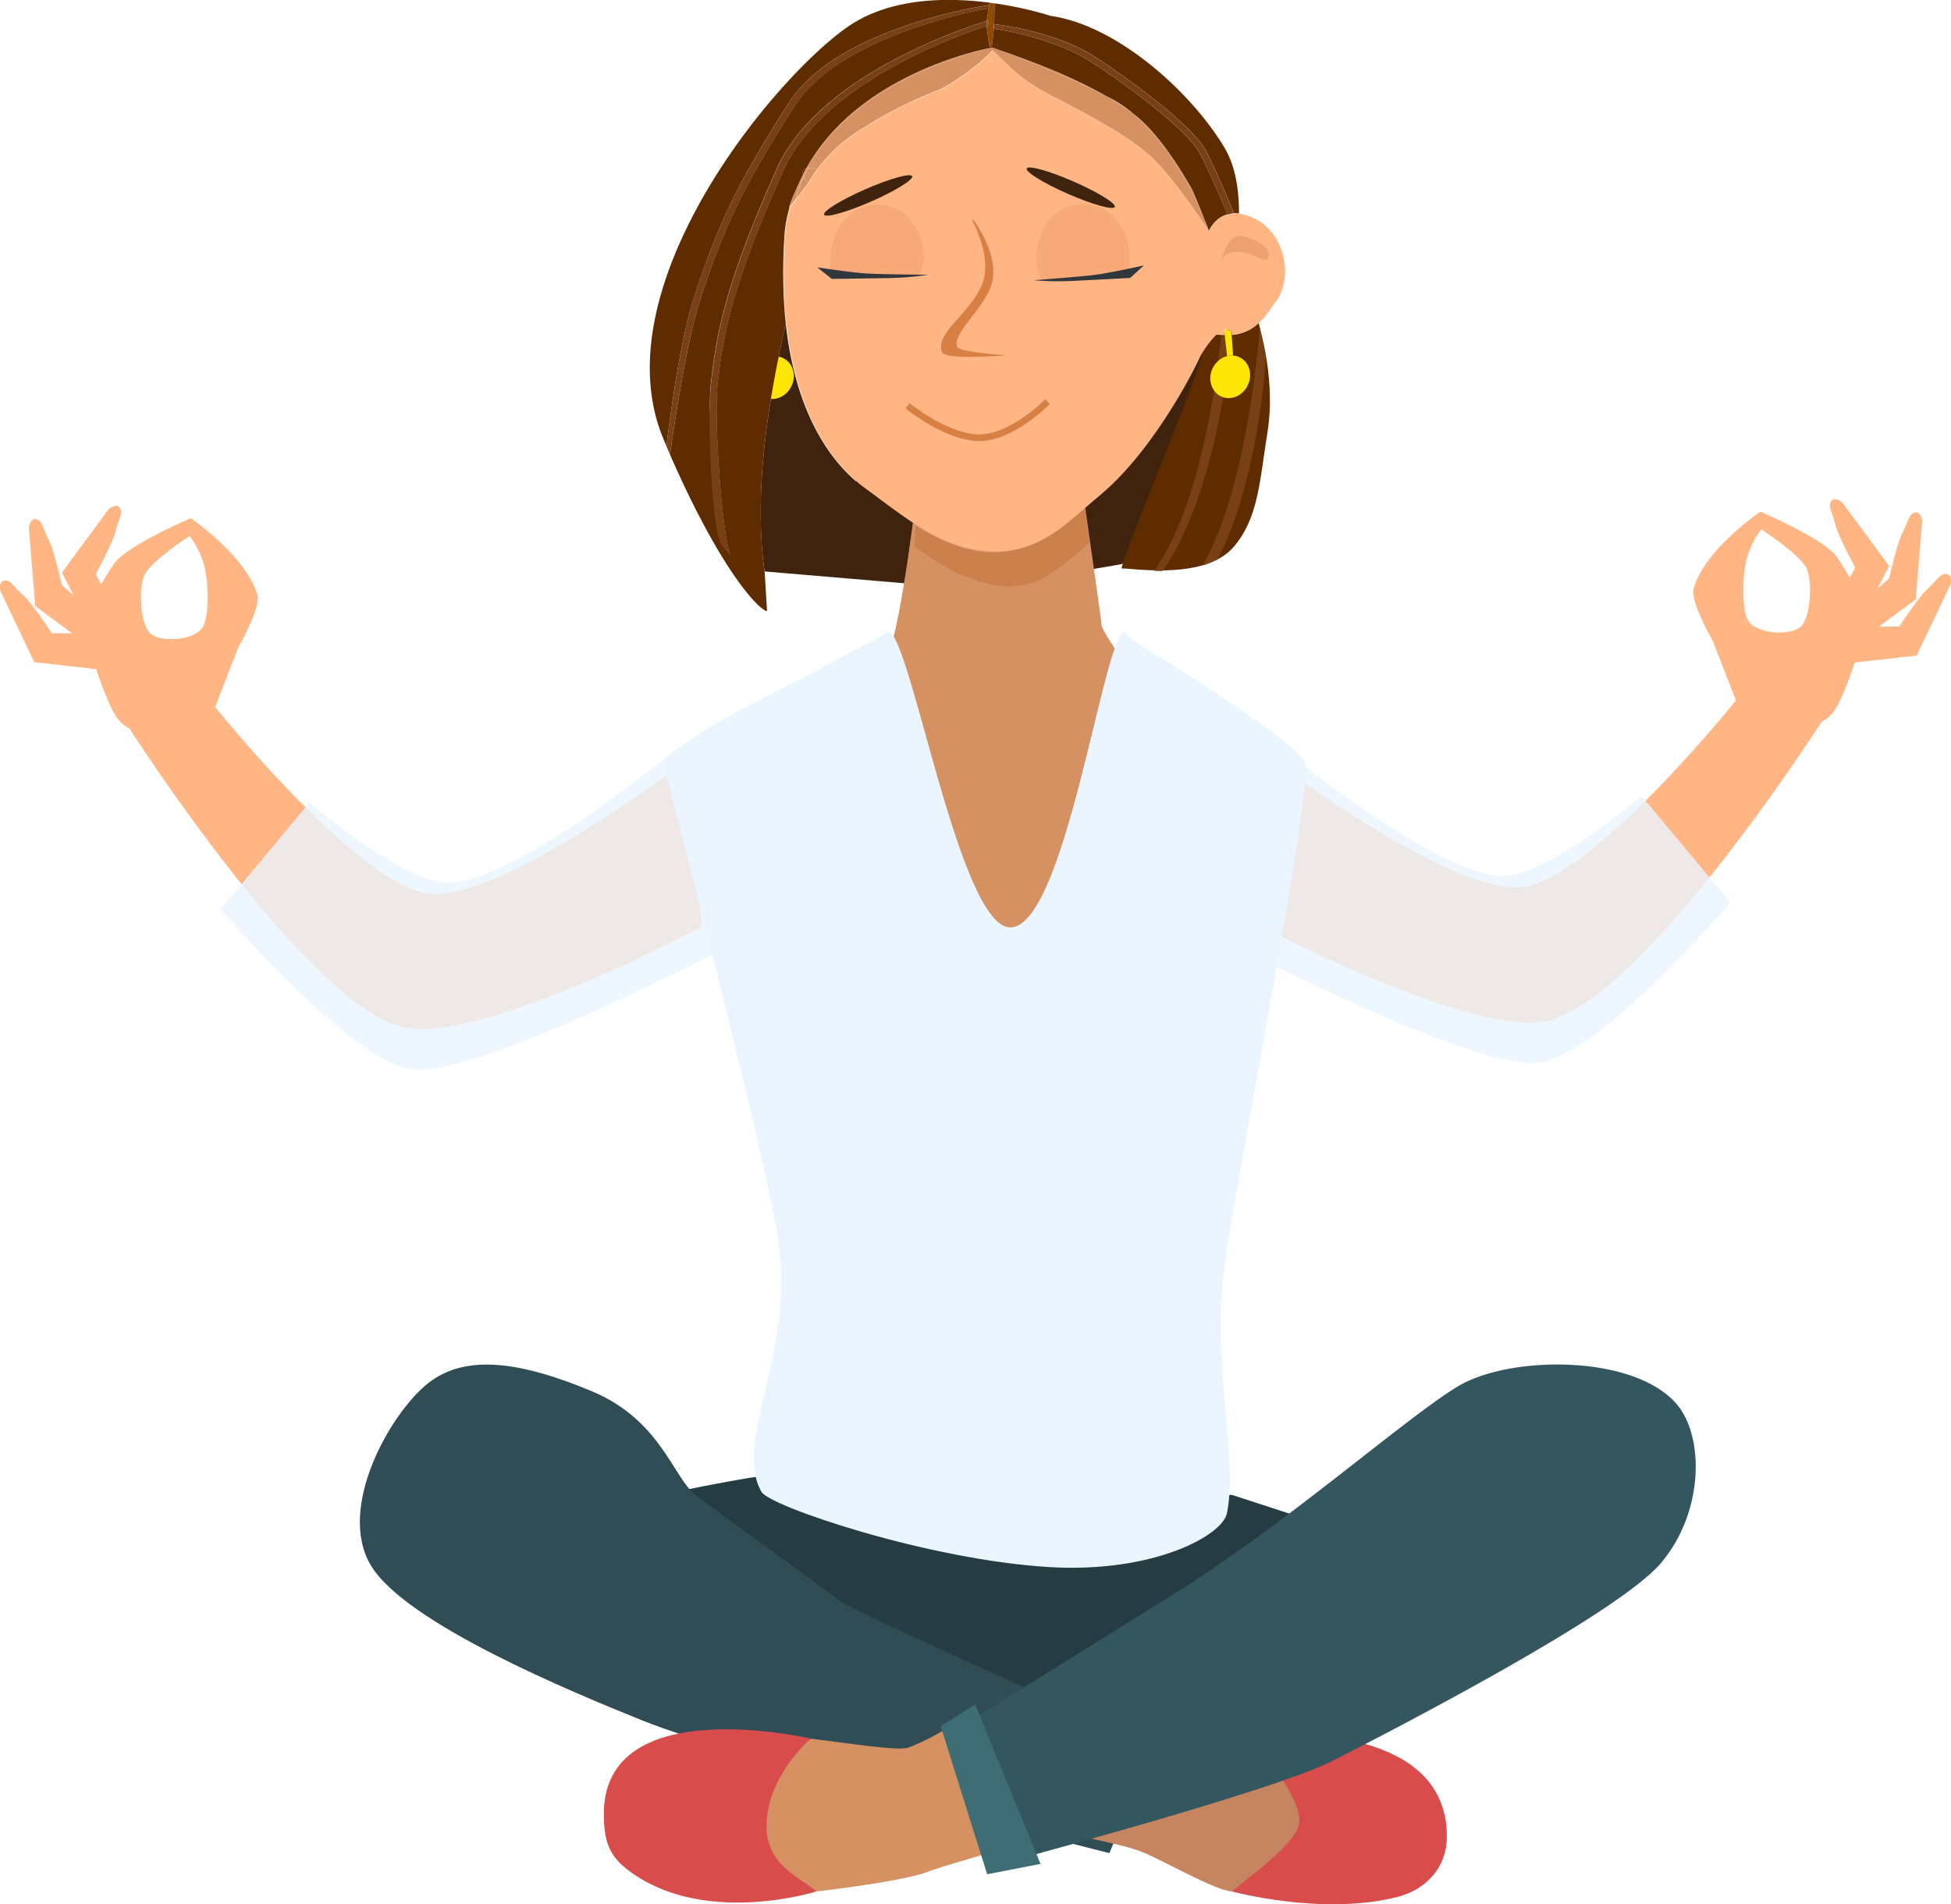 <?xml version="1.0" encoding="UTF-8"?> <svg xmlns="http://www.w3.org/2000/svg" viewBox="0 0 1117.17 1090.5"> <defs> <style>.cls-1{fill:#ffb684;}.cls-2,.cls-6{fill:#eaf5ff;}.cls-2{opacity:0.8;}.cls-3{fill:#253d42;}.cls-4{fill:#3f230e;}.cls-5{fill:#d69163;}.cls-7{fill:#5f2c00;}.cls-8{fill:#d88044;}.cls-9{fill:#608291;}.cls-10{fill:#ffe607;}.cls-11{fill:#7a4015;}.cls-12{fill:#8d4a00;}.cls-13{fill:#cc804c;}.cls-14{fill:#f7aa77;}.cls-15{fill:#eda370;}.cls-16{fill:#30373d;}.cls-17{fill:#304d56;}.cls-18{fill:#d84c4c;}.cls-19{fill:#c68561;}.cls-20{fill:#34565e;}.cls-21{fill:#3e6d75;}</style> </defs> <title>Ресурс 1</title> <g id="Слой_2" data-name="Слой 2"> <g id="_лой_2" data-name="—лой_2"> <path class="cls-1" d="M715.44,527s127.92,68.65,171.71,57.24c53.75-14,147.79-158.29,155.87-170.82a19.31,19.31,0,0,0,7.25-6.37c5.32-7.48,11.76-27.58,11.76-27.58l0-.05,35.48-4,19.35-40.66s1.41-5.44-2.16-6.06-5.59,3.71-10.72,8.27-16.46,21.8-16.46,21.8l-11.68.14L1097,343.27l3.67-44.88s-.61-5.59-4.16-4.9-3.91,5.46-7.09,11.53-7.66,26.22-7.66,26.22l-6.77,5.88,6.79-13L1055,287.87s-4.13-3.81-6.36-1,.64,6.68,2.23,13.35,11.45,24.81,11.45,24.81l-3.13,5.74c-2.67-4.69-5.37-8.92-7.35-11.78C1044.6,308.54,1008,293,1008,293s-31.8,21.62-38.16,43.88c-2.18,7.64,10.81,29.89,10.81,29.89l13.05,33.56c0,.37.1.66.3.78,0,0-81.83,102-122.1,106.84-42.15,5.08-150.72-78.23-150.72-78.23Zm316.06-168.52c-5.15,5.69-25.44,5.08-30.53-3.18-2.85-4.64-3.92-21.31-1-34.34a48.06,48.06,0,0,1,8.58-17.81S1031.5,318,1034.69,326C1037.68,333.61,1037,352.42,1031.51,358.46Z"></path> <path class="cls-2" d="M939.93,455.76s-56.3,49-82.67,45.79c-42-5.08-127.19-76.31-127.19-76.31l-21.62,117s138.63,72.5,174.25,66.14,108.11-91.58,108.11-91.58Z"></path> <path class="cls-1" d="M396,433.5s-108.57,83.31-150.72,78.22c-40.27-4.86-122.1-106.84-122.1-106.84.21-.11.29-.41.31-.78l13.05-33.56s13-22.25,10.81-29.89c-6.36-22.26-38.16-43.88-38.16-43.88s-36.62,15.58-43.88,26.08c-2,2.87-4.69,7.09-7.36,11.78l-3.14-5.75s9.86-18.13,11.45-24.8,4.45-10.49,2.23-13.36-6.36,1-6.36,1L35.42,327.94l6.79,13-6.77-5.89S31,314.93,27.78,308.85,24.25,298,20.69,297.31s-4.17,4.9-4.17,4.9l3.67,44.88L41.29,362.7l-11.67-.14s-11.32-17.25-16.46-21.8S6,331.88,2.44,332.49.28,338.54.28,338.54L19.63,379.2l35.48,4,0,.05s6.45,20.1,11.76,27.58a19.26,19.26,0,0,0,7.25,6.37C82.23,429.75,176.27,574,230,588c43.79,11.42,171.71-57.24,171.71-57.24ZM82.48,329.84c3.18-8.07,26.07-22.89,26.07-22.89a48.1,48.1,0,0,1,8.58,17.81c3,13,1.9,29.7-1,34.34-5.08,8.26-25.37,8.87-30.53,3.18C80.19,356.24,79.49,337.42,82.48,329.84Z"></path> <path class="cls-3" d="M753.64,871.77,590.08,980.15,481.7,932.85,368.93,858.13s63.57-14,79.33-14,257.33,12,257.33,12Z"></path> <path class="cls-4" d="M695.79,224.4a12.49,12.49,0,0,1-1.51-13.23,14.35,14.35,0,0,1,1.46-2.47c-2.21-1.84-4.77-4.09-7.47-6.67a29.18,29.18,0,0,0-1.66,3.08c-5.33,11.75-28.35,41.33-52.52,66.54a23.63,23.63,0,0,0-19.8-15.81l-97-10.45a23.65,23.65,0,0,0-26.05,21l-1,9.29c-18.11-15.52-35.3-43.9-40.33-90.6-.57,2.61-1.14,5.23-1.69,7.83-8,37.47-14.23,76.36-12.25,115.26a188.92,188.92,0,0,0,1.87,19.07l94.48,8s27.72.21,35.47,0c0,0,74.32-11.79,74.84-12.32C644.94,320.52,684.15,262.52,695.79,224.4Z"></path> <path class="cls-5" d="M525.09,280.53s-8.79,75.51-16.21,93.2S580.43,575,580.43,575l58.3-186.58.84-15.27s-8.81-12.81-8.81-15.27S619.85,280,619.85,280Z"></path> <path class="cls-6" d="M643.5,362c-12.15,5.23-33.66,169.09-65,169.09-29.17,0-56.51-165.09-69.67-169.74-10.2,7.17-28.82,15.14-44.4,24.57-33.77,16.81-87.11,43.41-84,54.25,2.16,7.55,60.52,230.8,65.68,273.26,7.74,63.81-26.25,113.16-10,141,4.79,8.24,95.72,39,165.12,43,59.3,3.43,98.69-18,101.34-30.87,6.51-31.73-9.07-85.15-1.25-143.13,6.21-46,51.55-275.78,45.76-286.78-6.57-12.48-61.5-46.4-73.9-54.85C659.6,373.86,650.15,368.22,643.5,362Z"></path> <path class="cls-7" d="M451.41,59.23C478.93,15.84,562.75,3.47,566.52,2.86c.14-.78.23-1.27.23-1.27l2.72.41s-.13,8.71-.16,11.19c0,.18,0,.39,0,.6,4.27.53,35.37,4.51,57.21,18.48,20.67,13.23,56.31,39.61,63.95,54,7,13.32,15.91,35.39,16,35.61l-1,.31a18.23,18.23,0,0,1,4,.06c0-14.12-2.08-27.27-8.42-37.85-19.41-32.42-62-70.12-99.47-75.3,0,0-72.77-24.49-116.77,6.69S344.5,165.3,379.65,250.77c.66,1.62,1.32,3.2,2,4.75.68-5.81,7-58.87,16-86C412.34,124.66,424.51,101.63,451.41,59.23Z"></path> <path class="cls-7" d="M706.4,313.2c14.12-16.42,14.82-37.22,19.38-65.68,5.37-33.61-6.44-64.76-6.08-67.34-1.26,0-21.67,11.58-23.07,11.4-.6-.08-5.33,5.46-8.36,10.45,2.7,2.58-48.12,121.82-45.91,123.65C643.32,324.39,688.87,333.59,706.4,313.2Z"></path> <path class="cls-7" d="M459.81,97.86a3.63,3.63,0,0,0,0,2.18c.61-1.21,1.21-2.42,1.86-3.59A2.45,2.45,0,0,0,459.81,97.86Z"></path> <path class="cls-1" d="M701,189.35c-.12.87-.25,1.73-.37,2.58h.66Z"></path> <path class="cls-1" d="M634.95,55.75l-1-.47a131,131,0,0,1,14.88,9.8A71.63,71.63,0,0,0,634.95,55.75Z"></path> <path class="cls-1" d="M568.26,27.24l1.6.56Z"></path> <path class="cls-1" d="M689.6,125.59c1.49,3.77,2.59,6.63,2.59,6.63S691.3,129.71,689.6,125.59Z"></path> <path class="cls-1" d="M628.72,277.16l1.76-1.77c.11-.4.19-.8.28-1.18l-1.67,1.73C629,276.34,628.85,276.74,628.72,277.16Z"></path> <path class="cls-8" d="M535.62,126.33c.39.22.79.43,1.18.64-1.44-2.07-2.42-3.28-2.42-3.28C534.53,124.13,535,125.05,535.62,126.33Z"></path> <path class="cls-9" d="M499.56,181.52l-.54,0Z"></path> <path class="cls-5" d="M611.73,292.78c0,.12.05.24.07.36.85-.74,1.71-1.5,2.57-2.27,0-.15-.06-.28-.09-.43C613.43,291.23,612.58,292,611.73,292.78Z"></path> <path class="cls-5" d="M600,302.72c3.77-2.77,7.74-6,11.84-9.59,0-.12,0-.24-.07-.36C607.68,296.43,603.74,299.78,600,302.72Z"></path> <path class="cls-5" d="M614.29,290.43c0,.15.05.28.09.43,4.69-4.22,9.51-8.84,14.34-13.7.13-.42.25-.82.36-1.23C624.14,281,619.16,285.94,614.29,290.43Z"></path> <path class="cls-5" d="M689.6,125.59c-2.6-6.63-6.38-16.07-7.42-17.79-1.61-2.71-15.51-27.71-30.39-40.35-.94-.8-1.91-1.58-2.92-2.36C670.3,83.1,684.18,112.53,689.6,125.59Z"></path> <path class="cls-5" d="M568.26,27.24S492.9,40,461.64,96.45a5.71,5.71,0,0,1,.85-.15C490.87,42.46,568.26,27.24,568.26,27.24Z"></path> <path class="cls-5" d="M460,100.71c-.09-.22-.15-.45-.21-.67-.4.79-.82,1.56-1.21,2.37-6.07,12.85-6.94,16.86-6.94,16.86l.54-.7A92.91,92.91,0,0,1,460,100.71Z"></path> <path class="cls-5" d="M634,55.29a290.79,290.79,0,0,0-34.88-16.65c-10.82-4.38-24.61-9.22-29.25-10.83A582.94,582.94,0,0,1,634,55.29Z"></path> <path class="cls-5" d="M462.31,96.66c.06-.12.13-.24.18-.36a5.71,5.71,0,0,0-.85.15c-.65,1.17-1.25,2.38-1.86,3.59.06.21.12.44.21.67Q461.12,98.66,462.31,96.66Z"></path> <path class="cls-5" d="M455.7,114l7-9a18.81,18.81,0,0,1-2.35-3.51A90.44,90.44,0,0,0,455.7,114Z"></path> <path class="cls-5" d="M462.5,96.31h0l1-1.6c-.25.52-.5,1.05-.75,1.58a21.82,21.82,0,0,1,4.75.38c.18,0,.37.09.56.12a87.57,87.57,0,0,1,21.61-20.59A258.86,258.86,0,0,1,536.16,52c9.44-3.59,26.79-16.75,32.06-23.27,12.31,11.65,15.69,16.74,37,27.72s43.57,23.05,55.84,35.17,31.12,40.57,31.12,40.57-1.11-2.86-2.59-6.63c-5.42-13.07-19.3-42.5-40.73-60.51A131,131,0,0,0,634,55.29a582.94,582.94,0,0,0-64.13-27.48l-1.6-.56S490.87,42.46,462.5,96.31Z"></path> <path class="cls-5" d="M462.91,104.41c-.08.2-.15.4-.23.6,0,0,.19-.37.57-1A1,1,0,0,0,462.91,104.41Z"></path> <path class="cls-5" d="M462.5,96.31c-.05.12-.12.24-.18.36l.22-.36Z"></path> <path class="cls-5" d="M462.74,96.28q-1.24,2.58-2.41,5.22a18.81,18.81,0,0,0,2.35,3.51c.08-.19.14-.39.23-.6a1,1,0,0,1,.34-.43,73.93,73.93,0,0,1,4.8-7.2c-.19,0-.38-.08-.56-.12A21.82,21.82,0,0,0,462.74,96.28Z"></path> <path class="cls-5" d="M460.14,101.12c-.06-.14-.1-.28-.15-.41a92.91,92.91,0,0,0-7.82,17.86l3.2-4.12A87.48,87.48,0,0,1,460.14,101.12Z"></path> <path class="cls-5" d="M462.31,96.66q-1.2,2-2.32,4c.05.13.1.27.15.41C460.83,99.61,461.55,98.12,462.31,96.66Z"></path> <path class="cls-5" d="M460.33,101.5c-.07-.13-.13-.25-.19-.38a87.48,87.48,0,0,0-4.77,13.33l.33-.43A90.44,90.44,0,0,1,460.33,101.5Z"></path> <path class="cls-5" d="M463.5,94.7l-1,1.6.21,0C463,95.75,463.24,95.22,463.5,94.7Z"></path> <path class="cls-5" d="M460.33,101.5q1.17-2.64,2.41-5.22l-.21,0-.22.36c-.76,1.46-1.48,2.94-2.17,4.45C460.2,101.25,460.26,101.37,460.33,101.5Z"></path> <path class="cls-10" d="M701,189.35c.06-.38.12-.77.17-1.15l-.32-.12Z"></path> <path class="cls-11" d="M454.72,61.24C481.44,19.12,565.21,4.92,566.08,4.78l.38-1.58c0-.12,0-.23.07-.34-3.77.61-87.59,13-115.12,56.36-26.9,42.4-39.07,65.43-53.82,110.25-8.93,27.17-15.27,80.23-16,86q1.05,2.48,2.08,4.84c1-7.54,8.83-63.12,17.54-89.61C415.9,126.26,428,103.38,454.72,61.24Z"></path> <path class="cls-11" d="M706.45,121.93c-.09-.22-9-22.29-16-35.61-7.64-14.43-43.28-40.82-63.95-54-21.84-14-52.93-18-57.21-18.48,0,.79-.07,1.68-.15,2.63v0c.33,0,33.15,4.57,55.35,18.79,21.82,14,55.66,39.51,62.56,52.54,6.52,12.31,14.65,32.32,15.71,35a15,15,0,0,1,2.69-.51Z"></path> <path class="cls-11" d="M705.45,122.24a15,15,0,0,0-2.69.51l.12.29Z"></path> <path class="cls-12" d="M569.29,13.8c0-.21,0-.42,0-.6,0-2.49.16-11.19.16-11.19l-2.72-.41s-.09.5-.23,1.27h0l-.08.34c-.41,2.21-1.11,6.23-1.39,8.82.68-.21,1.09-.32,1.14-.34l-.43,3-.77.24c.31,3.76,1.74,11.77,1.74,11.77l1.19-.17s.83-5.57,1.2-10.07l-.31-2.69Z"></path> <path class="cls-12" d="M566.21,11.68c-.06,0-.46.13-1.14.34-.07.65-.12,1.23-.12,1.65s0,.74.07,1.23l.77-.24Z"></path> <path class="cls-12" d="M566.52,2.86c0,.1,0,.21-.07.34l.08-.34Z"></path> <path class="cls-12" d="M568.83,13.74l.31,2.69c.08-1,.13-1.85.15-2.63Z"></path> <path class="cls-13" d="M614.15,290.83q-1.28,1.2-2.56,2.35c-4,3.66-8,7-11.76,9.95a111.65,111.65,0,0,1-10.52,7.38c-18.13,11-36.4,4.61-50.34-1.38a104.29,104.29,0,0,1-14.78-8.24c-.16,3.73-.36,7.78-.61,12,8.63,6.18,18,12.37,25.57,15.63,13.95,6,32.23,12.35,50.35,1.38A112.13,112.13,0,0,0,610,322.5c3.78-2.95,7.72-6.29,11.77-9.95q1.05-.95,2.1-1.93c-1.5-10.49-2.87-20.08-3.66-25.55C618.18,287,616.15,289,614.15,290.83Z"></path> <path class="cls-11" d="M665.67,327l-4.72-.06c30.7-43.48,38.17-133.63,38.24-134.54l5.89.47C704.79,196.63,697.31,282.18,665.67,327Z"></path> <path class="cls-11" d="M697.2,320.43c23.73-46.19,27.45-113.33,27.71-116.72l-3.57-16c-.07.85-6.08,89.5-32.64,136.07C690.6,323.33,696.15,320.83,697.2,320.43Z"></path> <path class="cls-10" d="M705.26,191.84l-.16-2.16-3.93-1.48c-.05.38-.12.77-.17,1.15l.29,2.59,1.37,12a10.72,10.72,0,0,1,3.44-.32Z"></path> <path class="cls-10" d="M709.78,204.6l-.21-.11a10.1,10.1,0,0,0-3.49-.87,10.72,10.72,0,0,0-3.44.32,11.92,11.92,0,0,0-3.51,1.55,12.94,12.94,0,0,0-3.41,3.21,14.35,14.35,0,0,0-1.46,2.47,12.49,12.49,0,0,0,1.51,13.23,10.27,10.27,0,0,0,3.54,2.67c5.62,2.55,12.47-.44,15.29-6.67S715.24,207.23,709.78,204.6Z"></path> <path class="cls-10" d="M448.43,205.09l-.2-.1a10.08,10.08,0,0,0-3.48-.87,10.78,10.78,0,0,0-2.22.11c-1.23,3.6-2.91,7-3.78,10.74-1,4.1-.6,8.3-1,12.44a2.87,2.87,0,0,0,.26.15c5.62,2.56,12.46-.44,15.29-6.67S453.89,207.73,448.43,205.09Z"></path> <path class="cls-1" d="M717.55,124.74a27.27,27.27,0,0,0-7.93-2.36,18.51,18.51,0,0,0-4-.06l-2.57.8-.12-.29c-7.66,2.16-10.57,9.48-10.57,9.48s-18.84-28.44-31.12-40.57-34.51-24.18-55.83-35.17-24.7-16.07-37-27.72c-5.27,6.52-22.61,19.68-32.06,23.27a259,259,0,0,0-46.5,24.15,87.58,87.58,0,0,0-21.61,20.59,74.86,74.86,0,0,0-4.8,7.2c-.38.66-.57,1-.57,1l-7,9c0,.15-.08.32-.11.47l0,0-3.21,4.13a70.69,70.69,0,0,0-3,16c-.61,9.13-.82,17.74-.7,25.92q.17,13.06,1.43,24.6c5.48,51,25.45,80.11,45.3,94.54,10.61,7.7,30.1,23.21,43.87,29.11,4.65,2,29.85,14.11,55.49,1.22,12.18-6.12,15.28-9.85,35.72-27.1,27.79-23.43,50.51-65.47,56.11-77.81a30.69,30.69,0,0,1,1.66-3.08c3-5,7.75-10.53,8.36-10.46,1.4.19,2.73.31,4,.35.13-.85.25-1.71.37-2.58l-.14-1.27.31.12,3.93,1.47.16,2.16a24.52,24.52,0,0,0,15.07-6.51c4.22-3.84,7.14-8.73,10.27-12.94C740.44,159.4,736.41,133.3,717.55,124.74Z"></path> <path class="cls-14" d="M526.29,157.66c1.74-4,2.75-5.92,2.75-10.64,0-16.51-11.93-29.89-26.64-29.89S475.76,130.51,475.76,147c0,6.23-2,6.81.93,11.6C476.74,158.6,524,158.1,526.29,157.66Z"></path> <path class="cls-14" d="M597.44,160.68c2.86,1.59,45.55-3.06,47.85-3.5,1.74-4,1.5-5.78,1.5-10.49,0-16.51-11.93-29.89-26.65-29.89s-26.64,13.38-26.64,29.89C593.5,152.92,595,159.35,597.44,160.68Z"></path> <path class="cls-11" d="M565.07,12C554.21,15.33,468.85,42.81,445,96.36c-27.41,61.45-34.45,90.75-37.84,123.3-2,19.27-2,89.83,4.83,96.17l7,11.55-.14-8.87c-4.59-4.79-10.27-75.52-7.89-98.28C414.31,188,421.29,159,448.51,97.95c23.55-52.81,107.58-80.27,116.5-83,0-.49-.07-.92-.07-1.23S565,12.67,565.07,12Z"></path> <path class="cls-4" d="M614.67,103.93c-13.92-6.09-25.9-9.42-26.75-7.46s9.74,8.49,23.67,14.58,25.9,9.42,26.75,7.45S628.6,110,614.67,103.93Z"></path> <path class="cls-4" d="M495.57,108.36c13.92-6.08,25.91-9.42,26.75-7.46s-9.74,8.49-23.66,14.58-25.91,9.42-26.76,7.45S481.65,114.45,495.57,108.36Z"></path> <path class="cls-8" d="M562.54,162.31c-6.28,16.88-27.78,28.54-23,39.44,2.07,4.68,36.51,1.73,36.51,1.73s-26.59-1.83-27.92-4.75c-3.27-7.18,14.14-20.92,19.21-34.57,5.23-14.05-4.85-31-9.71-38l-1.18-.64C559.72,132.15,567.58,148.76,562.54,162.31Z"></path> <path class="cls-15" d="M725.95,143.42c-1-3-10.13-8-16.23-8.37l-.34,0c-6.1-.14-10.38,14.53-10.38,14.53,1.85-4.08,5.64-5.51,9.88-5.39a26.67,26.67,0,0,1,11.06,3.09C727.24,151,726.92,146.5,725.95,143.42Z"></path> <path class="cls-7" d="M687,87.79c-6.9-13-40.74-38.57-62.56-52.54-22.2-14.22-55-18.75-55.35-18.79v0c-.36,4.51-1.2,10.07-1.2,10.07l-1.19.17s-1.43-8-1.74-11.77c-8.92,2.78-92.95,30.24-116.5,83-27.22,61-34.2,90.07-37.57,122.29-2.38,22.77,3.31,93.49,7.89,98.28l-4.76-5.24c-6.82-6.34-9-74.35-6.94-93.62,3.39-32.56,10.43-61.85,37.84-123.3,23.88-53.56,109.23-81,120.1-84.34.27-2.59,1-6.61,1.39-8.82l-.38,1.58c-.87.14-84.63,14.33-111.35,56.46s-38.83,65-53.47,109.51c-8.71,26.48-16.51,82.06-17.54,89.61,29.83,68.28,51.87,89.81,55.58,89.54-.17-1-1.29-21.69-1.44-22.68A188.92,188.92,0,0,1,436,308.15c-2-38.89,4.21-77.78,12.25-115.26.55-2.6,1.13-5.22,1.69-7.83-.82-7.69-1.31-15.89-1.43-24.59-.11-8.18.1-16.79.71-25.92a70.17,70.17,0,0,1,3-16l-.54.7s.87-4,6.94-16.86c.38-.81.81-1.58,1.21-2.37a3.63,3.63,0,0,1,0-2.18,2.45,2.45,0,0,1,1.83-1.41C492.9,40,568.26,27.24,568.26,27.24l1.6.56c4.64,1.61,18.43,6.45,29.25,10.83A290.79,290.79,0,0,1,634,55.29l1,.47a71.63,71.63,0,0,1,13.93,9.33c1,.78,2,1.56,2.92,2.36,14.88,12.65,28.77,37.64,30.39,40.35,1,1.72,4.81,11.16,7.42,17.79,1.71,4.11,2.59,6.63,2.59,6.63s2.9-7.32,10.56-9.48C701.7,120.11,693.57,100.11,687,87.79Z"></path> <path class="cls-16" d="M468,153.11s19.7,3,28.33,3.51,35.11.72,35.11.72a161.51,161.51,0,0,1-20.76,1.87c-8.59.19-34.37.52-34.37.52Z"></path> <path class="cls-16" d="M655,152s-19.46,4.32-28,5.4-35,3.07-35,3.07a162.77,162.77,0,0,0,20.84.47c8.58-.39,34.33-1.78,34.33-1.78Z"></path> <path class="cls-8" d="M560.87,252.58h-.69c-19.35-.49-40.8-18-41.71-18.72l2.43-2.95c.21.18,21.35,17.4,39.38,17.85s38-19.89,38.17-20.09l2.73,2.67C600.33,232.21,580.19,252.58,560.87,252.58Z"></path> <path class="cls-2" d="M177.24,459.58s56.3,49,82.67,45.79c42-5.09,127.19-76.31,127.19-76.31l21.62,117s-138.63,72.5-174.25,66.14-108.11-91.58-108.11-91.58Z"></path> <path class="cls-17" d="M661,999.49s-172.37-76.34-180.69-83S412,866.58,398.74,856.6s-20-43.26-59.89-59.9-71.54-21.63-93.17-5-53.25,71.54-33.27,104.82S327.91,969.1,366.93,984.9c59.39,24,268.33,76.32,268.33,76.32Z"></path> <path class="cls-5" d="M467.36,1083.2s48.34-5.47,63.42-11.11c9.9-3.7,21-6.4,42.81-13.3-6.16-25.46-19.93-46.76-26.8-72.08a131.67,131.67,0,0,1-26,13.84c-4.62,2.31-26-1-56.49-4.89-.17.37-61.31,35.75-33.25,77.2Z"></path> <path class="cls-18" d="M362.93,1073.32c42.92,29.35,104.44,9.88,104.44,9.88-6.31-6.7-28.44-13.88-28.44-37.08,0-29.33,25.38-50.46,25.38-50.46s-118.54-27.75-118.54,43.12C345.76,1056.92,350.15,1064.58,362.93,1073.32Z"></path> <path class="cls-19" d="M705.59,1083.2c15.53.89,38.76-9.88,38.76-9.88,31.93-42.42-31.46-79.09-31.62-79.47-30.45,3.9-51.88,7.19-56.49,4.89a131.77,131.77,0,0,1-26-13.84c-6.88,25.32-21.2,36.61-27.36,62.07,21.78,6.89,40.5,9,52.71,14.24C668.49,1066.79,696.19,1082.67,705.59,1083.2Z"></path> <path class="cls-18" d="M744.05,1042.88c0,12.47-31.88,33.85-38.46,40.32,0,0,52.12,14.26,95.33,2.92,12.62-3.31,27.56-14.09,27.56-34.58,0-70.88-115.75-57.69-115.75-57.69S744.05,1023.8,744.05,1042.88Z"></path> <path class="cls-20" d="M544.47,992.38c30.63-19.1,84.11-52.42,127.64-79.5,65.06-40.45,134.39-102.36,163.45-119.4s98.88-18.06,124,10c16.77,18.78,16.08,62.76-8.5,91.66s-149,93.4-188.15,113.33c-28.13,14.31-137.67,44.81-197.22,60.86C560.48,1043.36,550.16,1018.26,544.47,992.38Z"></path> <polygon class="cls-21" points="538.66 988.58 558.37 976.1 595.81 1067.4 565.26 1073.32 538.66 988.58"></polygon> </g> </g> </svg> 